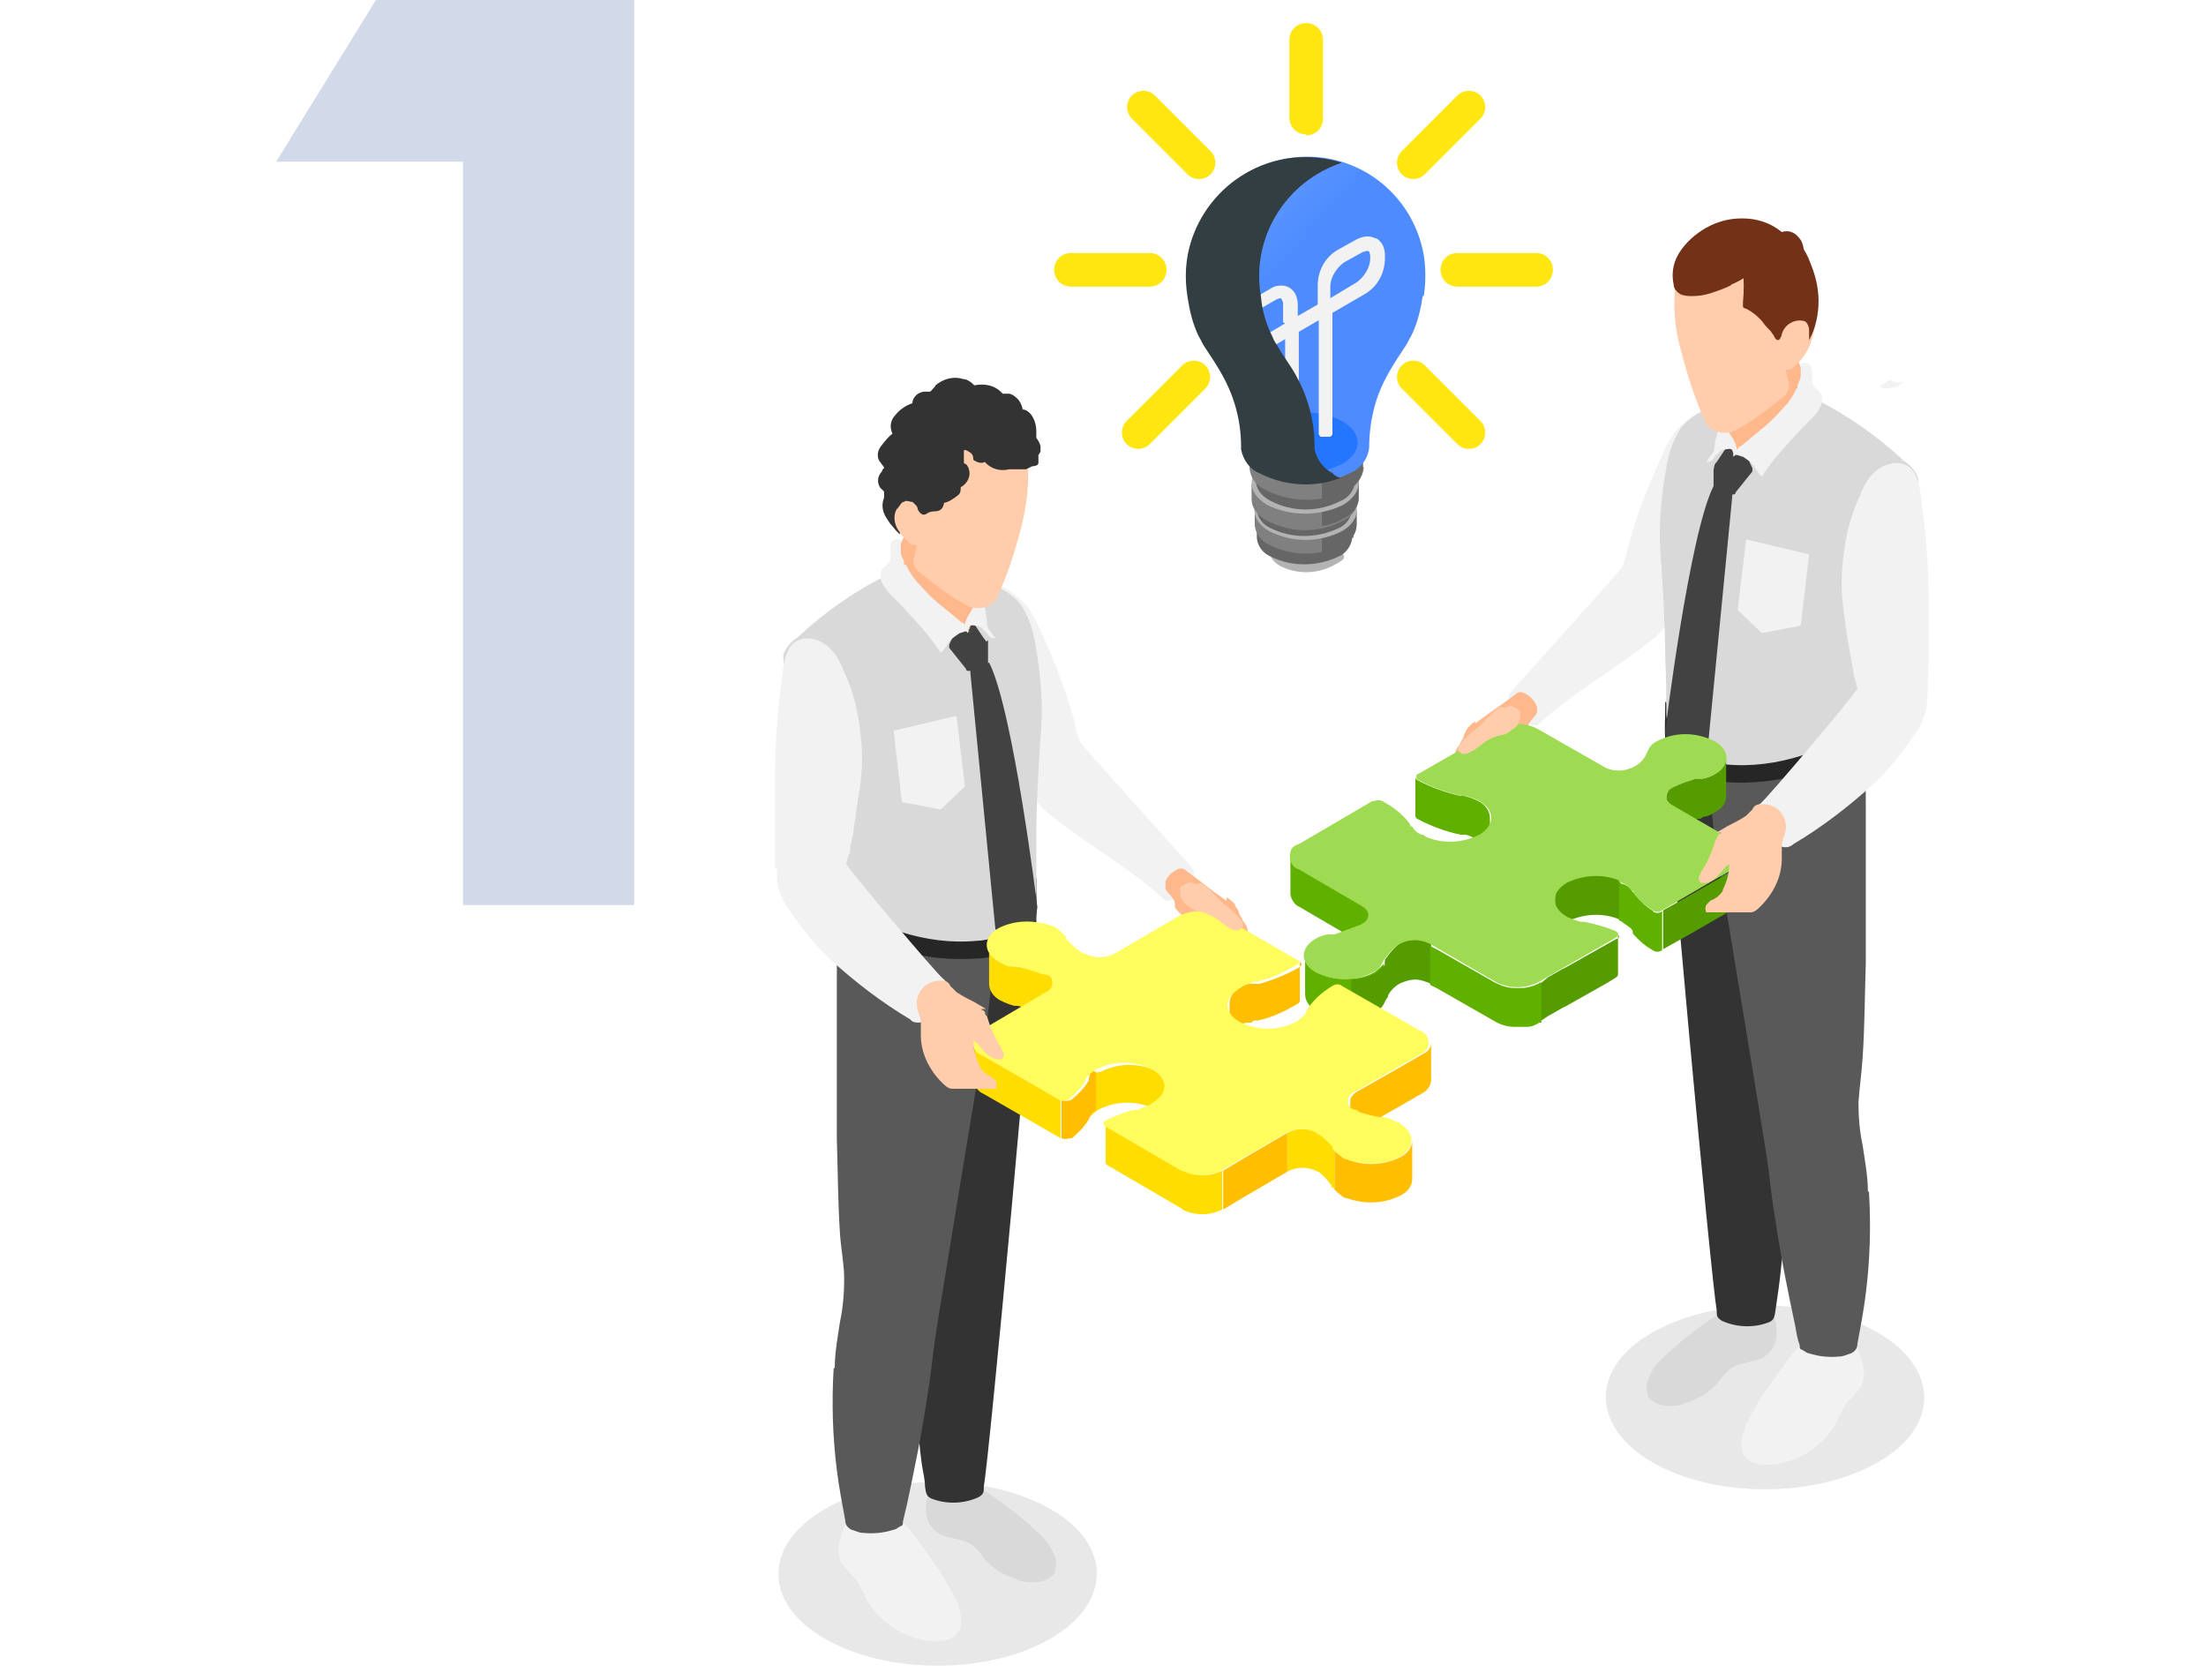 <?xml version="1.0" encoding="UTF-8"?>
<svg id="_レイヤー_1" data-name="レイヤー 1" xmlns="http://www.w3.org/2000/svg" xmlns:xlink="http://www.w3.org/1999/xlink" version="1.1" viewBox="0 0 210.1 160">
  <defs>
    <style>
      .cls-1 {
        fill: #333;
      }

      .cls-1, .cls-2, .cls-3, .cls-4, .cls-5, .cls-6, .cls-7, .cls-8, .cls-9, .cls-10, .cls-11, .cls-12, .cls-13, .cls-14, .cls-15, .cls-16, .cls-17, .cls-18, .cls-19, .cls-20, .cls-21, .cls-22, .cls-23, .cls-24, .cls-25, .cls-26 {
        stroke-width: 0px;
      }

      .cls-2 {
        fill: #fffc5e;
      }

      .cls-3 {
        fill: #9edb53;
      }

      .cls-4 {
        fill: #b3b3b3;
      }

      .cls-5 {
        fill: #595959;
      }

      .cls-6 {
        fill: #262626;
      }

      .cls-7 {
        fill: #333e42;
      }

      .cls-8 {
        fill: #666;
      }

      .cls-9 {
        fill: url(#_名称未設定グラデーション_246);
      }

      .cls-10 {
        fill: #60b000;
      }

      .cls-11 {
        fill: #d2d9e8;
      }

      .cls-12 {
        fill: #ffbf00;
      }

      .cls-13 {
        fill: #733118;
      }

      .cls-14 {
        fill: #ffcdab;
      }

      .cls-15 {
        fill: gray;
      }

      .cls-16 {
        fill: #2476ff;
      }

      .cls-17 {
        fill: #424242;
      }

      .cls-18 {
        fill: #e8e8e8;
      }

      .cls-19 {
        fill: #fd0;
      }

      .cls-20 {
        fill: #f2f2f2;
      }

      .cls-21 {
        fill: #d9d9d9;
      }

      .cls-22 {
        fill: #ffe610;
      }

      .cls-23 {
        fill: #ffb78c;
      }

      .cls-24 {
        fill: #8f8f8f;
      }

      .cls-25 {
        fill: #559c00;
      }

      .cls-26 {
        fill: #ad9960;
      }

      .cls-27 {
        isolation: isolate;
      }
    </style>
    <linearGradient id="_名称未設定グラデーション_246" data-name="名称未設定グラデーション 246" x1="-1019.4" y1="29" x2="-1018.8" y2="29.8" gradientTransform="translate(23249.4 -905.3) scale(22.7 31.2)" gradientUnits="userSpaceOnUse">
      <stop offset="0" stop-color="#95c9ff"/>
      <stop offset="1" stop-color="#4d8bff"/>
    </linearGradient>
  </defs>
  <g class="cls-27">
    <g id="_レイヤー_2" data-name=" レイヤー 2">
      <g id="_グループ_749" data-name=" グループ 749">
        <path id="_パス_1118" data-name=" パス 1118" class="cls-11" d="M35.8,0h24.6v86.2h-16.3V15.4h-17.8L35.8,0Z"/>
        <g id="Layer">
          <g id="_グループ_105" data-name=" グループ 105">
            <g id="_グループ_94" data-name=" グループ 94">
              <g id="_グループ_82" data-name=" グループ 82">
                <path id="_パス_154" data-name=" パス 154" class="cls-18" d="M178.8,139.3c-5.9,3.4-15.5,3.4-21.4,0s-6-9,0-12.4,15.5-3.4,21.4,0,6,9,0,12.4Z"/>
                <path id="_パス_155" data-name=" パス 155" class="cls-21" d="M168,124.2h-.4c-.3,0-.7-.2-1.1-.2-.7,0-1.5.3-2.1.7-2.1,1.3-4.1,2.8-5.9,4.5-.7.6-1.2,1.3-1.5,2.1-.3.6-.2,1.3,0,1.8.5.5,1.1.8,1.8.8s1.3,0,1.8-.3c1.2-.4,2.3-1,3.1-2,.3-.5.7-.9,1.2-1.3.9-.6,2.1-.5,3-1s1.4-1.5,1.3-2.5c0-1-.4-2-1.1-2.7,0,0-.1,0-.2.2h0Z"/>
                <path id="_パス_156" data-name=" パス 156" class="cls-1" d="M169,102c-.6.2-.6-.2-.9-.6,0,0,0,0-.1-.2.3,0,.6-.2.8-.3.2,0,.3-.2.3-.4h0c-.4-7.1-.9-14.1-1.4-21.2,0-2-.4-4-.9-5.9s-1.7-3.6-3.3-4.9c-.9-.7-2-1-3.1-.8-.7,0-1.8,0-1.7-1.1-.1,1.3-.2,2.6-.1,3.8,0,4.8,4.4,51.7,4.9,54.4,0,.5,0,.7.5,1,1.3.6,2.9.7,4.3.2.7-.2.7-.6.8-1.2.1-.7.2-1.4.3-2.1.2-1.4.3-2.9.5-4.3.5-5.5.6-11.1-.8-16.4h-.1Z"/>
                <path id="_パス_157" data-name=" パス 157" class="cls-20" d="M164.4,38.2c-1.7.4-3.3,1.3-4.5,2.5-.3.3-.5.6-.7.9-.4.7-.7,1.3-1,2-1.3,2.8-2.4,5.7-3.2,8.7-.1.6-.3,1.2-.5,1.7-.3.5-10,11.2-10.6,11.9,0,0-.1.2-.2.3v.4c.4,1.1,1.2,2,2.3,2.5h.4c3.3-3.1,7.4-5.3,11-8.2,3.2-2.6,3.5-7.1,4.7-10.8.5-1.5,1.2-3,1.7-4.6.5-1.5.7-3.2.4-4.8-.2-.4-.2-.9-.2-1.3s.2-1,.5-1.1h0Z"/>
                <path id="_パス_158" data-name=" パス 158" class="cls-20" d="M166.2,136c-.3.7-.4,1.4-.3,2.1.2.8.9,1.3,1.8,1.4,1.9.1,3.8-.5,5.2-1.7.8-.6,1.5-1.4,2-2.3.3-.7.6-1.3,1-1.9.5-.5,1-1,1.4-1.6.3-.8.3-1.6,0-2.4-.2-.9-.6-1.7-1.1-2.4,0,.8-.5.2-.9,0-.5-.2-1-.3-1.6-.3h-.4l-.3-.3c-.6.4-1.1.8-1.5,1.4-1.3,1.5-2.4,3.1-3.5,4.7-.7,1-1.2,2.1-1.8,3.1v.2Z"/>
                <path id="_パス_159" data-name=" パス 159" class="cls-5" d="M177.9,113.5c0-1.5-.3-3-.5-4.4-.3-1.4-.4-2.8-.4-4.1.1-1.4.3-2.8.4-4.3.2-3,.2-6,.3-9v-14.8c0-2.2,0-4.3-.3-6.5,0-1-.3-2-.7-3-.5.5-1,1.1-1.5,1.7-.2.6-.6,1-1.1,1.4-1.4.9-3,1.4-4.7,1.6-1.3,0-2.7,0-4,0-.7,0-1.3-.2-2-.2s-.5.3-.8,0c.2,2.8.4,5.7.8,8.5.5,3.3,4.9,29.7,5,30.7.2,1.7.4,3.4.7,5.2.5,3.4,1.2,6.8,1.9,10.1.1.6.2,1.2.4,1.7,0,.3,0,.4.3.5.2.1.4.3.6.3.9.3,1.9.4,2.9.3.4,0,.7-.2,1.1-.3.4-.2.6-.5.6-.9.3-1.6.6-3.2.8-4.8.4-3.2.5-6.4.3-9.7h-.1Z"/>
                <path id="_パス_160" data-name=" パス 160" class="cls-6" d="M160.5,67.4c-.2,0-.4,0-.7,0h-.6s-.1,0-.1,0c-.2-.2-.4-.4-.5-.6v4.9c0,.2.2.3.3.4.4.4.8.8,1.2,1.1,1.3.8,2.8,1.3,4.3,1.3,4.6.3,9.3-.9,13.1-3.6,0,0,.2,0,.2-.2v-.4c-.2-1.3-.5-2.5-.7-3.8,0,0,0-.3-.2-.3,0,0-.1,0-.2,0-.8.7-1.6,1.2-2.6,1.5-2,.9-4.2,1.4-6.3,1.6-2.2.2-4.4-.3-6.3-1.4-.3-.2-.7-.4-1-.6h.1Z"/>
                <path id="_パス_161" data-name=" パス 161" class="cls-21" d="M181.8,48c-1.5,3.2-2.4,6.6-2.5,10.2-.3,3.5-.3,7-.9,10.5-4.2,2.7-9.1,4.6-14.1,4.1-.6,0-1.2-.2-1.7-.3-.8-.2-1.5-.5-2.1-1h0c-1.1-.8-1.7-2-1.8-3.4,0-1.8,0-3.5-.1-5.3,0-3.1-.2-6.3-.4-9.4-.3-3.1,0-6.3.6-9.4.2-1.1.6-2.1,1.2-3.1,1-1.4,2.8-2.1,4.5-2.6,1.5-.5,3-.9,4.5-1.1.7-.2,1.4-.2,2.2,0,.7.2,1.3.5,1.9.9,2.9,1.5,5.5,3.3,7.9,5.5.2.2.3.3.5.4.5.4,1,.9,1.2,1.6,0,.9-.2,1.9-.7,2.6l-.2-.2Z"/>
                <path id="_パス_162" data-name=" パス 162" class="cls-20" d="M166.3,51.4l-.8,6.7,2.3,2.2,3.7-.7.8-6.8-5.9-1.4h-.1Z"/>
                <path id="_パス_163" data-name=" パス 163" class="cls-20" d="M165.8,42.9c-.4,3.2-1.3,6.4-1.9,9.5-1.1,5.5-1.6,11.2-1.5,16.8,0,1.1,0,2.1.1,3.2-.8-.2-1.5-.5-2.1-1v-.3c-.3-3.3-.3-6.6-.1-9.9.2-4.3,1-8.5,2.3-12.5.7-2.2,1.7-4.4,2.8-6.4.4-.8.5.3.5.7h-.1Z"/>
                <g id="_グループ_66" data-name=" グループ 66">
                  <g id="_グループ_65" data-name=" グループ 65">
                    <path id="_パス_164" data-name=" パス 164" class="cls-17" d="M163.3,44.2c0,.2-.1.4-.1.7v1.4c0,.2,0,.3.2.4.4.2.8.4,1.3.4h.4s.2,0,.2-.2l1.6-2h0v-.3c-.3-.6-.5-1.2-.7-1.8,0,.2-.9,0-1,0-.4,0-.5-.5-.9,0l-.8,1.2c0,0-.2.2-.2.3h0Z"/>
                  </g>
                  <path id="_パス_165" data-name=" パス 165" class="cls-17" d="M163.2,46.3c-2.3,4.5-4.6,23.3-4.6,23.3l.8,5.9,3.2-3.8,2.4-24.6-1.8-.8h0Z"/>
                </g>
                <path id="_パス_166" data-name=" パス 166" class="cls-23" d="M164.8,42.4h0c0,.2.2.4.2.5,0,0,0,.3.2.3h0c.3,0,.6,0,.8,0,0,0,.1.2.2.3.2.3.6,0,.8-.3.3-.2.6-.5.9-.7,1.1-.9,2.2-1.9,3.3-2.8.5-.4.9-.8,1.3-1.2.1,0,.2-.3.3-.5,0,0,0-.2-.1-.4-.8-1.8-1.6-3.5-2.4-5.3-.2.6-.5,1.1-1,1.4-1.1,1.2-2.5,2.1-4.1,2.7-.1,0-.2,0-.3,0h-.1c-.4.7-.6,1.4-.6,2.2s.4,1.3.4,1.9v1.4h0c0,0,.2.3.2.3Z"/>
                <path id="_パス_167" data-name=" パス 167" class="cls-20" d="M171.1,37c-.3.7-.8,1.4-1.3,1.9-.7.8-1.4,1.5-2.2,2.1l-1.8,1.5c-.2,0-.3.3-.5.4-.1.2-.2.4-.3.6.2-.4.8,0,1,0,.3.2.6.4.9.7.3.4.5.8.9,1.2.4-.6.8-1.2,1.3-1.8,1.1-1.3,2.3-2.6,3.5-3.8.3-.3.6-.7.8-1.1.2-.4.2-.9,0-1.3-.2-.2-.4-.3-.6-.6-.2-.2-.3-.5-.2-.8v-.4c0-.2,0-.4-.1-.6,0-.2-.2-.3-.4-.4-.2,0-.4,0-.6,0h0v1.2c0,.3-.2.6-.3.9v.3Z"/>
                <path id="_パス_168" data-name=" パス 168" class="cls-20" d="M163.5,41.6c0-.5.3-.9.7-1.3.2-.2.3-.4.5-.6,0,0-.1.3-.1.5v.6c0,.3.2.6.4.9.2.3.3.6.4.9,0,.3,0,.7-.3.9,0-.2,0-.6-.2-.7s-.4,0-.6,0c-.3,0-.6.3-.8.5s-.3.3-.4.5c-.2.2-.4.2-.6.2.2-.2.3-.5.5-.7s.3-.5.3-.8.1-.7.2-1h0Z"/>
                <path id="_パス_169" data-name=" パス 169" class="cls-14" d="M160.4,25c-.4.6-.7,1.3-.8,2-.3,2.1-.1,4.3.5,6.4.6,2.3,1.3,4.6,2.3,6.7,0,.2.2.4.3.5.5.5,1.2.7,1.9.6.4,0,.8-.3,1.2-.5,1.4-.8,2.7-1.8,3.9-2.8.3-.2.5-.4.6-.7.3-.6-.2-1.3-.2-2,.3,0,.6,0,.8-.3.8-.7,1.4-1.6,1.7-2.7.3-1,.4-2.1.3-3.2-.1-2.1-.7-4.4-2.4-5.6-1.1-.8-2.5-1.1-3.9-1.1-2.3,0-4.9.8-6.3,2.6h0Z"/>
                <path id="_パス_170" data-name=" パス 170" class="cls-13" d="M171.6,23.6c-.2-.2-.3-.4-.5-.6-.1-.2-.3-.3-.5-.4,0,.2-.1.4-.2.5,0,0-.2.2-.2.3-.2.2-.4.3-.7.4-.3.2-.7.2-1,.1s-.6-.2-.9-.2c-1,.1-1.7,1-1.6,2,.1,1,.1,2.1,0,3.1v.4c0,.1.2.2.3.2.6.3,1.2.8,1.6,1.3.2.3.5.6.7.8.1.1.2.3.3.4.1.2.3.7.6.4.1-.2.2-.3.2-.5.2-.6.6-1,1.2-1.2.3-.1.7-.1,1,0,.3.2.4.6.4.9v.9c.6-1.1.9-2.4.9-3.7s-.3-2.5-.8-3.7c-.2-.6-.5-1.1-.9-1.7v.3Z"/>
                <path id="_パス_171" data-name=" パス 171" class="cls-13" d="M164.9,27.1c.5-.2,1-.5,1.5-.8s1-.7,1.3-1.2c.2-.2.2-.4.5-.4s.7-.2,1-.3c.9-.4,1.7-1,2.6-.3,0-.5-.1-1.1-.5-1.5-.4-.5-1-.7-1.6-.5-1.1-.9-2.4-1.3-3.8-1.3s-2.7.4-3.9,1.2c-.9.6-1.7,1.4-2.2,2.3s-.6,1.9-.4,2.8c0,.4.3.7.6.9.4.2.8.2,1.2.2.6,0,1.2-.1,1.8-.3.6-.2,1.2-.4,1.8-.7h0Z"/>
                <path id="_パス_172" data-name=" パス 172" class="cls-23" d="M140.5,68.7c-.3.2-.5.4-.7.6-.1.2-.3.5-.4.8,0,.2-.2.4-.3.6,0,.2-.2.3-.3.5-.2.3-.3.7-.2,1.1,0,0,.2.3.2.4.1.2.2.5.4.7s.5.4.8.5c.2,0,.4,0,.6,0h.2c.2,0,.3,0,.5,0,.3,0,.7.2,1,.2s.3,0,.5,0c.1,0,.2-.2.2-.4.3,0,.5,0,.8,0,.3,0,.4-.3.5-.6h.4c.1,0,.2,0,.3-.2,0-.2,0-.4-.2-.5-.1,0-.3-.2-.5-.3-.3-.2-.5-.4-.6-.7-.1-.2,0-.3.2-.4s.5-.3.7-.4c.2-.2.4-.4.6-.6s.2-.3.3-.4c.1-.3,0-.6.2-.8.2-.4.6-.6.7-1,0-.3,0-.5-.1-.7-.2-.4-.5-.7-.8-.9-.3-.2-.7-.4-1-.2-.4.3-.8.6-1.2.9l-1.3.9-1.5,1.1v-.2Z"/>
                <g id="_グループ_81" data-name=" グループ 81">
                  <g id="_グループ_77" data-name=" グループ 77">
                    <g id="_グループ_76" data-name=" グループ 76">
                      <g id="_グループ_74" data-name=" グループ 74">
                        <g id="_グループ_73" data-name=" グループ 73">
                          <path id="_パス_173" data-name=" パス 173" class="cls-25" d="M163.6,73.6c-.4.3-.9.5-1.4.6h-.7c-.6.2-1.3.4-1.9.7-.6.2-.9.6-.9,1v3.7c0-.4.3-.8.9-1,.6-.2,1.3-.4,1.9-.6h.3c.1,0,.2,0,.4-.2.5,0,.9-.3,1.4-.6.5-.3.8-.8.8-1.4v-3.7c0,.6-.3,1.1-.8,1.4h0Z"/>
                          <path id="_パス_174" data-name=" パス 174" class="cls-10" d="M140.8,76.3c-.4-.2-.9-.4-1.4-.5h-.3c-1.4-.3-2.8-.8-4.1-1.5-.1,0-.2-.2-.2-.3v3.7c0,0,0,.2.2.3,1.3.7,2.7,1.2,4.1,1.5h.3c.5,0,.9.3,1.4.5.6.3,1.1.9,1.1,1.6v-3.7c0-.7-.5-1.3-1.1-1.6Z"/>
                          <g id="_グループ_70" data-name=" グループ 70">
                            <path id="_パス_175" data-name=" パス 175" class="cls-25" d="M154.3,83.9v3.7c-1.6-.7-3.5-.6-5.1.2-.4.2-.8.6-1,1h0c0,.2-.1.4-.1.5v-3.7c0-.2,0-.4.1-.6.2-.4.6-.8,1-1,1.6-.8,3.4-.8,5.1-.2h0Z"/>
                          </g>
                          <path id="_パス_176" data-name=" パス 176" class="cls-25" d="M166.3,81.5v3.7c0,.5-.4.9-.8,1.1l-1.3.8-3.3,1.9-1.6.9-.9.5v-3.7l.9-.5,1.6-.9,3.3-1.9,1.3-.8c.4-.2.7-.6.8-1.1Z"/>
                          <path id="_パス_177" data-name=" パス 177" class="cls-10" d="M157.5,86.8c-.7-.4-1.3-1-1.8-1.6v-.2c-.2,0-.2,0-.3-.2-.2-.3-.5-.5-.8-.6-.1,0-.2,0-.4-.2v3.7c.1,0,.2,0,.4.2.3.2.6.4.8.6,0,0,0,0,.1.2v.2c.6.7,1.2,1.2,1.9,1.6h0c.3.2.6.2.9,0v-3.7c-.3.2-.6.2-.9,0h.1Z"/>
                          <path id="_パス_178" data-name=" パス 178" class="cls-10" d="M130.4,87.1v3.7c0-.4-.3-.7-.6-.9l-.7-.4-5.3-3.1c-.5-.2-.8-.7-.9-1.2v-3.7c0,.5.4,1,.9,1.2l5.3,3.1.8.4c.3,0,.6.5.6.9h-.1Z"/>
                          <path id="_パス_179" data-name=" パス 179" class="cls-25" d="M136.3,90v3.7c-.5-.2-1-.4-1.5-.4s-1.2.2-1.7.5c-.4.3-.7.6-.9,1-.1.2-.2.3-.3.5h0c0,0,0-3.6,0-3.6h0v-.2c0-.2.2-.3.3-.5.3-.4.6-.7.9-1,.5-.4,1.1-.5,1.7-.5s1,0,1.5.4h0Z"/>
                          <g id="_グループ_71" data-name=" グループ 71">
                            <path id="_パス_180" data-name=" パス 180" class="cls-10" d="M131.8,91.8v3.7c-.2.3-.5.6-.9.8-.7.4-1.5.6-2.3.6s-2.2,0-3.2-.6c-.6-.3-1.1-.9-1.1-1.6v-3.7c0,.7.5,1.3,1.1,1.6,1,.5,2.1.7,3.2.6.8,0,1.6-.2,2.3-.6.3-.2.6-.5.9-.8Z"/>
                          </g>
                          <path id="_パス_181" data-name=" パス 181" class="cls-25" d="M132.2,91.2v3.7c-.1.2-.2.3-.3.5h0c-.2.5-.5.8-.9,1-.7.4-1.5.6-2.3.6v-3.7c.8,0,1.6-.2,2.3-.6.3-.2.6-.5.9-.8h0v-.2c0-.2.2-.3.3-.5Z"/>
                          <path id="_パス_182" data-name=" パス 182" class="cls-25" d="M154.1,89.1v3.7c0,0,0,.2-.2.3l-.8.5-3.9,2.2-.4.2-1.4.8-.6.4h-.2c0,0,0-3.6,0-3.6h.2c0,0,.6-.5.6-.5l1.4-.8.4-.2,3.9-2.2.9-.5c.1,0,.2,0,.2-.3h0Z"/>
                          <g id="_グループ_72" data-name=" グループ 72">
                            <path id="_パス_183" data-name=" パス 183" class="cls-3" d="M154.3,83.9c-1.6-.7-3.5-.6-5.1.2-1.5.9-1.5,2.3,0,3.2.4.2.9.4,1.4.5h.3c1,.2,2.1.5,3,.9.3.2.3.4,0,.6l-7.3,4.2c-1.3.7-2.9.7-4.2,0l-6.2-3.6c-1-.5-2.2-.5-3.2.2-.5.4-.9.9-1.3,1.5h0c-.2.5-.5.8-.9,1-1.7.9-3.7.9-5.5,0-1.4-.8-1.5-2.1-.3-3,.4-.3.9-.5,1.4-.6h.7c.8-.3,1.6-.6,2.4-.9,1-.4,1.1-1.3.2-1.8l-6-3.5c-.7-.2-1-1-.8-1.6,0-.4.4-.7.8-.8l7-4.1c.3,0,.6-.2.9,0,.2,0,.3.2.4.2.9.5,1.7,1.2,2.3,2v.2c.2,0,.2,0,.3.2.2.3.5.5.8.6.1,0,.2,0,.4.2,1.6.7,3.5.6,5.1-.2,1.5-.9,1.5-2.3,0-3.2-.4-.2-.9-.4-1.4-.5h-.3c-1.4-.3-2.8-.8-4.1-1.5-.2,0-.2-.2-.2-.4,0,0,0-.2.2-.2l7.5-4.3c1.2-.6,2.6-.6,3.8,0l6.3,3.6c1,.6,2.3.5,3.3-.2.4-.3.7-.7.9-1.2h0c.2-.5.5-.8.9-1,1.7-.9,3.7-.9,5.5,0,1.4.8,1.5,2.1.3,3-.4.3-.9.5-1.4.6h-.7c-.6.2-1.3.4-1.9.7-1.1.4-1.2,1.3-.3,1.8l6.2,3.6c.6.2.9.9.7,1.5-.1.3-.4.6-.7.7l-7.2,4.2c-.3.2-.6.2-.9,0-.7-.4-1.3-1-1.8-1.6v-.2c-.2,0-.2,0-.3-.2-.2-.3-.5-.5-.8-.6-.1,0-.2,0-.4-.2h.2Z"/>
                          </g>
                          <path id="_パス_184" data-name=" パス 184" class="cls-10" d="M146.7,93.6c-.6.3-1.2.5-1.8.5h-.7c-.6,0-1.2-.2-1.8-.5h0l-5.6-3.2-.6-.3v3.7l.6.3,5.6,3.2c.5.3,1.2.5,1.8.5h1.3c.4,0,.8-.2,1.1-.4h.2v-3.8h-.2,0Z"/>
                        </g>
                      </g>
                    </g>
                  </g>
                </g>
                <path id="_パス_185" data-name=" パス 185" class="cls-14" d="M143.1,67.3h-.1c-.2,0-.3.2-.5.3-.7.5-1.2,1.3-1.9,1.8-.6.5-1.2,1-1.6,1.6-.1,0-.2.3-.1.5,0,0,.2.2.3.3h.4c.8-.2,1.4-.9,2.1-1.3.4-.2.8-.4,1.3-.5.4,0,.8-.3,1.1-.6.2,0,.4-.3.5-.5s.2-.4.2-.7v-.4c-.1-.2-.3-.3-.5-.4-.3-.2-.6-.2-.9,0h-.3Z"/>
                <path id="_パス_186" data-name=" パス 186" class="cls-20" d="M183.6,66c0-1.1,0-2.1.1-3.2v-5.2c0-3.6-.3-7.2-.8-10.7-.2-1.3-.6-2.7-2.2-2.8-.9,0-1.7.4-2.3,1s-1,1.4-1.3,2.2c-.7,1.5-1.2,3.2-1.4,4.8-.4,2.3-.4,4.6,0,6.8.1,1.1.3,2.2.5,3.3.1.6.2,1.1.3,1.7,0,.3.1.6.2.9,0,0,.2.7.2.8-.7,1.1-8.4,10.2-9.2,10.9-.4.3-.6.8-.6,1.3s.3.9.6,1.3c.5.5,1,1,1.6,1.3.4.4,1.1.4,1.5,0,2.7-1.6,5.3-3.6,7.6-5.7,1.4-1.3,2.6-2.8,3.7-4.4.7-.9,1.2-1.9,1.4-3,0-.4.1-.9.1-1.3h0Z"/>
                <path id="_パス_187" data-name=" パス 187" class="cls-14" d="M163.9,79.4s-.2,0-.3.2c0,0-.1.3-.2.4-.3,1-.7,2-1.3,2.9-.1.2-.2.4-.3.6,0,.2,0,.4.2.6.2,0,.3,0,.5,0,.8-.2,1.3-.9,1.8-1.5,0,0,.3-.2.4-.3,0,.8-.2,1.6-.6,2.4,0,.2-.2.4-.4.6s-.4.3-.6.4c-.2,0-.4.3-.6.5-.1.2-.1.5,0,.7.1,0,.3,0,.5,0h1.2c.3,0,.7,0,1,0,.2,0,.4,0,.5,0h1c.4,0,.7-.3,1-.6,1.2-1.2,2-2.8,2-4.5v-1.2c0-.6.4-1.2.4-1.8,0-1.2-.9-2.2-2.1-2.2h-.4c-.3,0-.6.2-.7.5-.2.2-.4.4-.6.6-.6.4-1.2.7-1.8,1-.3.2-.7.4-1,.6h.4Z"/>
              </g>
            </g>
            <g id="_グループ_104" data-name=" グループ 104">
              <g id="_グループ_103" data-name=" グループ 103">
                <path id="_パス_188" data-name=" パス 188" class="cls-18" d="M78.6,156.1c5.9,3.4,15.5,3.4,21.4,0s6-9,0-12.4-15.5-3.4-21.4,0-6,9,0,12.4Z"/>
                <path id="_パス_189" data-name=" パス 189" class="cls-21" d="M89.4,141h.4c.3-.1.7-.2,1.1-.2.7,0,1.5.3,2.1.7,2.1,1.3,4.1,2.8,5.9,4.5.7.6,1.2,1.3,1.5,2.1.3.6.2,1.3,0,1.8-.5.5-1.1.8-1.8.8s-1.3,0-1.8-.3c-1.2-.4-2.3-1-3.1-2-.3-.5-.7-.9-1.2-1.3-.9-.6-2.1-.5-3-1s-1.4-1.5-1.3-2.5c0-1,.4-2,1.1-2.7,0,0,0,.1.2.2h0Z"/>
                <path id="_パス_190" data-name=" パス 190" class="cls-1" d="M88.4,118.7c.6.2.6-.2.9-.6,0,0,0,0,0-.2-.3,0-.6-.2-.8-.3-.2,0-.3-.2-.3-.4h0c.4-7.1.9-14.1,1.4-21.2,0-2,.4-4,.9-5.9s1.7-3.6,3.3-4.8c.9-.7,2-1,3.1-.8.7,0,1.8,0,1.7-1.1,0,1.3.2,2.6,0,3.8,0,4.8-4.4,51.7-4.9,54.4,0,.5,0,.7-.5,1-1.3.6-2.9.7-4.3.2-.7-.2-.7-.6-.8-1.2,0-.7-.2-1.4-.3-2.1-.2-1.4-.3-2.9-.5-4.4-.4-5.5-.6-11.1.8-16.4h.1Z"/>
                <path id="_パス_191" data-name=" パス 191" class="cls-20" d="M93,54.9c1.7.4,3.3,1.3,4.5,2.5.3.3.5.6.7.9.4.7.7,1.3,1,2,1.3,2.8,2.4,5.7,3.2,8.7,0,.6.3,1.2.5,1.7.3.5,10,11.2,10.6,11.9,0,0,0,.2.2.3v.4c-.4,1.1-1.2,2-2.3,2.5h-.4c-3.3-3.1-7.4-5.3-11-8.2-3.2-2.6-3.5-7.1-4.7-10.8-.5-1.5-1.2-3-1.7-4.6-.5-1.5-.7-3.2-.4-4.8.2-.4.2-.9.2-1.3s-.2-1-.5-1.1h.1Z"/>
                <path id="_パス_192" data-name=" パス 192" class="cls-20" d="M91.2,152.8c.3.7.4,1.4.3,2.1-.2.8-.9,1.3-1.8,1.4-1.9.1-3.8-.5-5.2-1.7-.8-.6-1.5-1.4-2-2.3-.3-.7-.6-1.3-1-1.9-.5-.5-1-1-1.4-1.6-.3-.8-.3-1.6,0-2.4.2-.9.6-1.7,1.1-2.4,0,.8.5.2.9,0,.5-.2,1-.3,1.6-.3h.4l.3-.3c.6.4,1.1.8,1.5,1.4,1.3,1.5,2.4,3.1,3.5,4.7.7,1,1.2,2.1,1.8,3.1v.2Z"/>
                <path id="_パス_193" data-name=" パス 193" class="cls-5" d="M79.5,130.3c0-1.5.3-3,.5-4.4.3-1.4.4-2.8.4-4.1,0-1.4-.3-2.8-.4-4.3-.2-3-.2-6-.3-9v-14.8c0-2.2,0-4.3.3-6.5,0-1,.3-2,.7-3,.5.5,1,1.1,1.5,1.7.2.6.6,1,1.1,1.4,1.4.9,3,1.4,4.7,1.6,1.3,0,2.7,0,4,0,.7,0,1.3-.2,2-.2s.5.3.8,0c-.2,2.8-.4,5.7-.8,8.5-.5,3.3-4.9,29.7-5,30.7-.2,1.7-.4,3.4-.7,5.2-.5,3.4-1.2,6.8-1.9,10.1l-.4,1.7c0,.3,0,.4-.3.5-.2.1-.4.3-.6.3-.9.3-1.9.4-2.9.3-.4,0-.7-.2-1.1-.3-.4-.2-.6-.5-.6-.9-.3-1.6-.6-3.2-.8-4.8-.4-3.2-.5-6.4-.3-9.7h.1Z"/>
                <path id="_パス_194" data-name=" パス 194" class="cls-6" d="M96.9,84.2c.2,0,.4,0,.7,0h.6s0,0,0,0c.2-.2.4-.4.5-.6v4.9c0,.2-.2.3-.3.4-.4.4-.8.8-1.2,1.1-1.3.8-2.8,1.3-4.3,1.3-4.6.3-9.3-.9-13.1-3.6,0,0-.2,0-.2-.2v-.4l.7-3.8c0,0,0-.3.2-.3,0,0,0,0,.2,0,.8.7,1.6,1.2,2.6,1.5,2,.9,4.2,1.4,6.3,1.6,2.2.2,4.4-.3,6.3-1.4.3-.2.7-.4,1-.6h0Z"/>
                <path id="_パス_195" data-name=" パス 195" class="cls-21" d="M75.6,64.8c1.5,3.2,2.4,6.6,2.5,10.2.3,3.5.3,7,.9,10.5,4.2,2.7,9.1,4.6,14.1,4.1.6,0,1.2-.2,1.7-.3.8-.2,1.5-.5,2.1-1h0c1.1-.8,1.7-2,1.8-3.4,0-1.8,0-3.5,0-5.3,0-3.1.2-6.3.4-9.4.3-3.1,0-6.3-.6-9.4-.2-1.1-.6-2.1-1.2-3.1-1-1.4-2.8-2.1-4.5-2.6-1.5-.5-3-.9-4.5-1.1-.7-.2-1.4-.2-2.2,0-.7.2-1.3.5-1.9.9-2.9,1.5-5.5,3.3-7.9,5.5-.2.2-.3.3-.5.4-.5.4-1,.9-1.2,1.6,0,.9.2,1.9.7,2.6l.2-.2Z"/>
                <path id="_パス_196" data-name=" パス 196" class="cls-20" d="M91.1,68.2l.8,6.7-2.3,2.2-3.7-.7-.8-6.8,5.9-1.4h0Z"/>
                <path id="_パス_197" data-name=" パス 197" class="cls-20" d="M91.6,59.7c.4,3.2,1.3,6.4,1.9,9.5,1.1,5.5,1.6,11.2,1.5,16.8,0,1.1,0,2.1-.2,3.2.8-.2,1.5-.5,2.1-1v-.3c.3-3.3.3-6.6,0-9.9-.2-4.3-1-8.5-2.3-12.5-.7-2.2-1.7-4.4-2.8-6.4-.4-.8-.5.3-.5.7h.2Z"/>
                <g id="_グループ_96" data-name=" グループ 96">
                  <g id="_グループ_95" data-name=" グループ 95">
                    <path id="_パス_198" data-name=" パス 198" class="cls-17" d="M94.1,61c0,.2,0,.4,0,.7v1.4c0,.2,0,.3-.2.4-.4.2-.8.4-1.3.4h-.4s-.2,0-.2-.2l-1.6-2s0-.2,0-.3c.3-.6.5-1.2.7-1.8,0,.2.9,0,1,0,.4,0,.5-.5.8,0l.8,1.2c0,0,.2.2.2.3h0Z"/>
                  </g>
                  <path id="_パス_199" data-name=" パス 199" class="cls-17" d="M94.2,63.1c2.3,4.5,4.6,23.3,4.6,23.3l-.8,5.9-3.2-3.8-2.4-24.6s1.8-.8,1.8-.8Z"/>
                </g>
                <path id="_パス_200" data-name=" パス 200" class="cls-23" d="M92.6,59.2h0c0,.2-.2.4-.2.5,0,0,0,.3-.2.3h0c-.3,0-.6,0-.8,0,0,0,0,.2-.2.3-.2.3-.6,0-.8-.3-.3-.2-.6-.5-.9-.7-1.1-.9-2.2-1.9-3.3-2.8-.5-.4-.9-.8-1.3-1.2s-.2-.3-.3-.5c0,0,0-.3,0-.4.8-1.8,1.6-3.5,2.4-5.3.2.6.5,1.1,1,1.4,1.1,1.2,2.5,2.1,4.1,2.7,0,0,.2,0,.3,0h0c.4.7.6,1.4.6,2.2s-.4,1.3-.4,1.9v1.4h0c0,0-.2.3-.2.3Z"/>
                <path id="_パス_201" data-name=" パス 201" class="cls-20" d="M86.3,53.8c.3.7.8,1.4,1.3,1.9.7.8,1.4,1.5,2.2,2.1l1.8,1.5c.2,0,.3.3.5.4,0,.2.2.4.3.6-.2-.4-.8,0-1,0-.3.2-.6.4-.9.7-.3.4-.5.8-.9,1.2-.4-.6-.8-1.2-1.3-1.8-1.1-1.3-2.3-2.6-3.5-3.8-.3-.3-.6-.7-.8-1.1-.2-.4-.2-.9,0-1.3.2-.2.4-.3.6-.6.2-.2.3-.5.2-.8v-.4c0-.2,0-.4,0-.6,0-.2.2-.3.4-.4s.4,0,.6,0h0v1.2c0,.3.2.6.3.9v.3Z"/>
                <path id="_パス_202" data-name=" パス 202" class="cls-20" d="M93.9,58.4c0-.5-.3-.9-.7-1.3-.2-.2-.3-.4-.5-.6,0,0,0,.3,0,.5v.6c0,.3-.2.6-.4.9-.2.3-.3.6-.4.9,0,.3,0,.7.3.9,0-.2,0-.6.2-.7s.4,0,.6,0c.3,0,.6.3.8.5.2.2.3.3.4.5.2.2.4.2.6.2-.2-.2-.3-.5-.5-.7s-.3-.5-.3-.8,0-.6-.2-1h0Z"/>
                <path id="_パス_203" data-name=" パス 203" class="cls-14" d="M97,41.7c.4.6.7,1.3.8,2,.3,2.1,0,4.3-.5,6.4-.6,2.3-1.3,4.6-2.3,6.7,0,.2-.2.4-.3.5-.5.5-1.2.7-1.9.6-.4,0-.8-.3-1.2-.5-1.4-.8-2.7-1.8-3.9-2.8-.3-.2-.5-.4-.6-.7-.3-.6.2-1.3.2-2-.3,0-.6,0-.8-.3-.8-.7-1.4-1.6-1.7-2.7-.3-1-.4-2.1-.3-3.2,0-2.1.7-4.4,2.4-5.6,1.1-.8,2.5-1.1,3.9-1.1,2.3,0,4.9.8,6.3,2.6h0Z"/>
                <path id="_パス_204" data-name=" パス 204" class="cls-1" d="M85.4,48.5c-.4.7-.2,1.6.3,2.2h0v.2h0c0,0-.2-.2-.3-.3-.2-.2-.4-.5-.6-.7-.2-.3-.5-.7-.6-1-.2-.5-.2-1,0-1.5v-.5c0-.2-.3-.3-.4-.5-.3-.5-.2-1.1.2-1.5,0,0,0-.2.2-.3,0-.2-.2-.3-.3-.5-.4-.4-.4-1.1,0-1.6s.7-.9,1.1-1.2c-.3-.6-.2-1.3.3-1.8.4-.5,1-.9,1.6-1.1,0-.6.6-1.1,1.2-1.1s.3,0,.5,0c0,0,.5-.5.5-.6.7-.6,1.7-.9,2.6-.6.4,0,.8.3,1.1.6h0c1-.2,2,0,2.7.8h.6c.2,0,.5.2.6.3.4.3.6.7.7,1.2.4,0,.8.4,1,.8.2.4.3.8.3,1.3v.6c.2.3.3.4.4.8v.5s-.2.4-.2.3c0,0,0,.2,0,.3v.5c0,.2-.3.3-.5.3-.2,0-.4.2-.7.3h-1.6c-.8.2-1.7,0-2.3-.7-.4.2-.8,0-1.1-.2,0-.2,0-.5-.3-.7s-.5-.3-.6-.2v1.1s0,.2.2.2c.3.3.4.8.3,1.2s-.4.8-.8,1c0,.3,0,.6-.3.8-.4.3-.8.6-1.3.7,0,.3-.2.6-.4.7-.4.2-.8,0-1.2.3-.4.3-.7,0-.9-.4,0-.3-.3-.5-.5-.7-.3,0-.6-.2-.8,0,0,0-.2,0-.3.2l-.3.4Z"/>
                <path id="_パス_205" data-name=" パス 205" class="cls-23" d="M116.9,85.5c.3.2.5.4.7.6,0,.2.3.5.4.8,0,.2.2.4.3.6,0,.2.2.3.3.5.2.3.3.7.2,1.1,0,0-.2.3-.2.4,0,.2-.2.5-.4.7-.2.2-.5.4-.8.5-.2,0-.4,0-.6,0h-.2c-.2,0-.3,0-.5,0-.3,0-.7.2-1,.2s-.3,0-.5,0c0,0-.2-.2-.2-.4-.3,0-.5,0-.8,0-.3,0-.4-.3-.5-.6h-.4c0,0-.2,0-.3-.2,0-.2,0-.4.2-.5,0,0,.3-.2.5-.3.3-.2.5-.4.6-.7,0-.2,0-.3-.2-.4s-.5-.3-.7-.4l-.6-.6c0,0-.2-.2-.3-.4,0-.3,0-.6-.2-.8-.2-.4-.6-.6-.7-1,0-.3,0-.5,0-.7.2-.4.5-.7.8-.9.3-.2.7-.4,1-.2.4.3.8.6,1.2.9l1.3,1,1.5,1.1v-.3Z"/>
                <g id="_グループ_102" data-name=" グループ 102">
                  <g id="_グループ_101" data-name=" グループ 101">
                    <path id="_パス_206" data-name=" パス 206" class="cls-19" d="M99.8,92.8s-.2,0-.3,0c-.8-.3-1.7-.6-2.6-.7h-.3c-.5,0-.9-.3-1.3-.5-.6-.3-1.1-.9-1.1-1.6v3.7c0,.7.5,1.3,1.1,1.6.4.2.9.4,1.3.5h.3c.9.2,1.7.4,2.6.7,0,0,.2,0,.3,0,.3.2.6.5.6.9v-3.7c0-.4-.3-.7-.6-.9Z"/>
                    <path id="_パス_207" data-name=" パス 207" class="cls-12" d="M123.8,91.6v3.7c0,0,0,.2-.2.3-1.2.7-2.4,1.3-3.8,1.6h-.3c0,0-.2,0-.3.2-.2,0-.3,0-.4,0-.4,0-.7.3-1,.5s-.5.5-.7.9c0,.2,0,.3,0,.5v-3.7c0-.6.3-1.1.8-1.4.3-.2.6-.4,1-.5,0,0,.3,0,.5,0h.6c1.3-.4,2.6-.9,3.8-1.6,0,0,.2-.2.2-.3l-.2-.2Z"/>
                    <g id="_グループ_97" data-name=" グループ 97">
                      <path id="_パス_208" data-name=" パス 208" class="cls-19" d="M111.2,103.6v3.7c0-.7-.5-1.3-1.1-1.6-1.7-.9-3.8-.9-5.5,0h0c-.3.2-.6.4-.7.7v-3.7c.2-.3.4-.5.7-.6,0,0,0,0,.2,0,1.7-.9,3.8-.9,5.5,0,.6.3,1,.9,1.1,1.6h0Z"/>
                    </g>
                    <path id="_パス_209" data-name=" パス 209" class="cls-19" d="M93.7,100.5c-.5-.2-.8-.7-.9-1.2v3.7c0,.5.4,1,.9,1.2l7.3,4.2v-3.7l-7.3-4.2Z"/>
                    <path id="_パス_210" data-name=" パス 210" class="cls-12" d="M135.5,100.4l-2.6,1.5-3.7,2.1c-.3.2-.6.5-.6.8v3.7c0-.4.3-.7.6-.8l3.7-2.1,2.6-1.5c.4-.2.7-.6.8-1.1v-3.7c0,.5-.3.9-.8,1.1Z"/>
                    <path id="_パス_211" data-name=" パス 211" class="cls-12" d="M104.3,102.1l-.4-.2-.2.8h0v.2c-.4.7-1,1.3-1.6,1.8-.3.2-.7.2-1,0v3.7c.3.2.7,0,1,0,.6-.5,1.2-1.1,1.6-1.8h0c.2-.5.4-.7.7-.9v-3.7h0Z"/>
                    <path id="_パス_212" data-name=" パス 212" class="cls-19" d="M127,109.4v-.2c-.4-.4-.8-.8-1.2-1.1,0,0-.2,0-.3-.2-.9-.5-2-.5-2.9,0v3.7c.9-.5,2-.5,2.9,0,0,0,.2,0,.3.2.4.3.7.7,1,1.1v.2c.2,0,.2,0,.3.2v-3.7s0,0-.1-.2Z"/>
                    <g id="_グループ_98" data-name=" グループ 98">
                      <path id="_パス_213" data-name=" パス 213" class="cls-12" d="M134.5,108.6v3.7c0,.7-.5,1.3-1.2,1.6-1.6.8-3.4.8-5.1.2-.1,0-.2,0-.4-.2-.3-.2-.5-.4-.7-.6v-3.7c.2.2.5.4.8.6,0,0,.2,0,.4.2,1.6.7,3.5.6,5.1-.2.6-.3,1.1-.9,1.1-1.6h0Z"/>
                    </g>
                    <path id="_パス_214" data-name=" パス 214" class="cls-12" d="M118.5,110.3l-2,1.2v3.7l2-1.2,4.1-2.4v-3.7l-4.1,2.4Z"/>
                    <path id="_パス_215" data-name=" パス 215" class="cls-19" d="M105.5,107.3c0,0-.2-.2-.2-.3v3.7c0,0,0,.2.2.3l7.2,4.2v-3.7l-7.2-4.2Z"/>
                    <g id="_グループ_99" data-name=" グループ 99">
                      <path id="_パス_216" data-name=" パス 216" class="cls-2" d="M133.3,107c1.5.9,1.5,2.3,0,3.2-1.6.8-3.4.8-5.1.2-.1,0-.2,0-.4-.2-.3-.2-.5-.4-.7-.6l-.2-.2v-.2c-.4-.4-.8-.8-1.2-1.1,0,0-.2,0-.3-.2-.9-.5-2-.5-2.9,0l-6.2,3.6c-1.2.6-2.6.6-3.8,0l-7.2-4.2c-.3-.2-.3-.4,0-.6.9-.4,1.8-.8,2.8-1h.3c0,0,.2,0,.3-.2.5,0,1-.4,1.4-.7,1.2-.9,1-2.1-.3-2.9-1.7-.9-3.8-.9-5.5,0-.3.2-.6.5-.9.8h0v.2c-.4.7-1,1.3-1.6,1.8-.3.2-.7.2-1,0l-7.3-4.2c-.7-.2-1-1-.8-1.6,0-.4.4-.7.8-.8l6.1-3.6c.5-.2.7-.7.6-1.1,0-.3-.3-.5-.6-.6,0,0-.2,0-.3,0-.8-.3-1.7-.6-2.6-.7h-.3c-.5,0-.9-.3-1.3-.5-1.5-.9-1.5-2.3,0-3.2,1.6-.8,3.4-.8,5.1-.2,0,0,.2,0,.4.2.3.2.5.4.7.6l.2.2v.2c.5.5,1,1,1.6,1.4,0,0,0,0,.2,0,.9.5,2,.5,2.9,0l6-3.5c1.3-.7,2.9-.7,4.2,0l7.1,4.1c.3,0,.3.4,0,.5-1.2.7-2.4,1.3-3.8,1.6h-.3c0,0-.2,0-.3.2-.5,0-1,.4-1.4.7-1.2.9-1,2.1.3,2.9,1.7.9,3.8.9,5.5,0,.3-.2.6-.5.9-.8h0v-.2c.6-1,1.5-1.8,2.5-2.4.3-.2.7-.2.9,0l7.5,4.3c.6.2.9.9.7,1.5-.1.3-.4.6-.7.7l-6.3,3.6c-.5.2-.7.7-.6,1.1,0,.3.3.5.6.6.1,0,.3,0,.4.2.7.2,1.3.4,2,.5h.3c.5,0,.9.3,1.4.5h.2Z"/>
                    </g>
                    <g id="_グループ_100" data-name=" グループ 100">
                      <path id="_パス_217" data-name=" パス 217" class="cls-19" d="M116.4,111.5v3.7c-1.2.6-2.6.6-3.8,0v-3.7c1.2.6,2.6.6,3.8,0Z"/>
                    </g>
                  </g>
                </g>
                <path id="_パス_218" data-name=" パス 218" class="cls-14" d="M114.3,84.1h0c.2,0,.3.2.5.3.7.5,1.2,1.3,1.9,1.8.6.5,1.2,1,1.6,1.6,0,0,.2.3,0,.5,0,0-.2.2-.3.3h-.4c-.8-.2-1.3-.9-2.1-1.3-.4-.2-.8-.4-1.3-.5-.4,0-.8-.3-1.1-.6-.2,0-.4-.3-.5-.5s-.2-.4-.2-.7v-.4c0-.2.3-.3.5-.4.3-.2.6-.2.9,0h.3Z"/>
                <path id="_パス_219" data-name=" パス 219" class="cls-20" d="M73.8,82.7c0-1.1,0-2.1,0-3.2v-5.2c0-3.6.3-7.2.8-10.7.2-1.3.6-2.7,2.2-2.8.9,0,1.7.4,2.3,1,.6.6,1,1.4,1.3,2.2.7,1.5,1.2,3.2,1.4,4.8.4,2.3.4,4.6,0,6.8-.2,1.1-.3,2.2-.5,3.3,0,.6-.2,1.1-.3,1.7,0,.3,0,.6-.2.9,0,0-.2.7-.2.8.7,1.1,8.4,10.2,9.2,10.9.4.3.6.8.6,1.3s-.3.9-.6,1.3c-.5.5-1,1-1.6,1.3-.2,0-.4.2-.6.3-.3,0-.7,0-.9-.3-2.7-1.6-5.3-3.6-7.6-5.7-1.4-1.3-2.6-2.8-3.7-4.4-.7-.9-1.2-1.9-1.4-3,0-.4,0-.9,0-1.3h0Z"/>
                <path id="_パス_220" data-name=" パス 220" class="cls-14" d="M93.5,96.2s.2,0,.3.2c0,0,0,.3.2.4.3,1,.7,2,1.3,2.9,0,.2.2.4.3.6,0,.2,0,.4-.2.6-.2,0-.3,0-.5,0-.8-.2-1.3-.9-1.8-1.5,0,0-.3-.2-.4-.3,0,.8.2,1.6.6,2.4,0,.2.2.4.4.6.2.2.4.3.6.4s.4.3.6.5c0,.2,0,.5,0,.7,0,0-.3,0-.5,0h-1.2c-.3,0-.7,0-1,0-.2,0-.4,0-.5,0h-1c-.4,0-.7-.3-1-.6-1.2-1.2-2-2.8-2-4.5v-1.2c0-.6-.4-1.2-.4-1.8,0-1.2.9-2.1,2.1-2.2h.4c.3,0,.6.2.7.5l.6.6c.6.4,1.2.7,1.8,1,.3.2.7.4,1,.6h-.4Z"/>
              </g>
            </g>
          </g>
          <g id="_グループ_126" data-name=" グループ 126">
            <g id="_グループ_117" data-name=" グループ 117">
              <g id="_グループ_116" data-name=" グループ 116">
                <g id="_グループ_113" data-name=" グループ 113">
                  <g id="_グループ_106" data-name=" グループ 106">
                    <path id="_パス_221" data-name=" パス 221" class="cls-4" d="M127.9,52.5h0v-1.9h-.2c-.2-.3-.5-.5-.8-.7-1.6-.8-3.4-.8-5,0-.3.2-.6.4-.8.7h-.2v1.9h0c0,.6.5,1.1,1,1.4,1.6.8,3.4.8,5,0s1-.8,1-1.4h0Z"/>
                    <path id="_パス_222" data-name=" パス 222" class="cls-26" d="M126.8,52.1c-1.6.8-3.4.8-5,0-1.4-.8-1.4-2.1,0-2.9,1.6-.8,3.4-.8,5,0,1.4.8,1.4,2.1,0,2.9Z"/>
                  </g>
                  <g id="_グループ_107" data-name=" グループ 107">
                    <path id="_パス_223" data-name=" パス 223" class="cls-8" d="M128.9,51.1h0v-1.7h-.3c-.3-.4-.6-.7-1.1-.9-2-1-4.4-1-6.5,0-.4.2-.8.6-1,1h-.3v1.6h0c0,.9.6,1.6,1.3,1.9,2,1,4.4,1,6.5,0,.7-.3,1.2-1,1.3-1.8h.1Z"/>
                    <path id="_パス_224" data-name=" パス 224" class="cls-26" d="M127.6,51.3c-2,1-4.4,1-6.5,0-1.8-1-1.8-2.7,0-3.7,2-1,4.4-1,6.5,0,1.8,1,1.8,2.7,0,3.7Z"/>
                  </g>
                  <g id="_グループ_108" data-name=" グループ 108">
                    <path id="_パス_225" data-name=" パス 225" class="cls-15" d="M129.2,50h0v-1.4h-.3c-.3-.4-.7-.8-1.1-1-2.2-1.1-4.7-1.1-6.9,0-.5.2-.8.6-1.1,1h-.3v1.3h0c0,.9.7,1.7,1.4,2,2.2,1.1,4.7,1.1,6.9,0,.8-.4,1.3-1.1,1.4-1.9h0Z"/>
                    <path id="_パス_226" data-name=" パス 226" class="cls-8" d="M129.2,48.6v1.4h0c0,.9-.6,1.6-1.4,1.9-.6.3-1.2.6-1.9.7v-5.7c.7,0,1.3.4,1.9.7s.8.6,1.1,1h.3Z"/>
                    <path id="_パス_227" data-name=" パス 227" class="cls-4" d="M127.8,50.6c-2.2,1.1-4.7,1.1-6.9,0-1.9-1.1-1.9-2.9,0-4,2.2-1.1,4.7-1.1,6.9,0,1.9,1.1,1.9,2.9,0,4Z"/>
                  </g>
                  <g id="_グループ_109" data-name=" グループ 109">
                    <path id="_パス_228" data-name=" パス 228" class="cls-8" d="M128.9,48.4h0v-1.7h-.3c-.3-.4-.6-.7-1.1-.9-2-1-4.4-1-6.5,0-.4.2-.8.6-1,1h-.3v1.6h0c0,.9.6,1.6,1.3,1.9,2,1,4.4,1,6.5,0,.7-.3,1.2-1,1.3-1.8h.1Z"/>
                    <path id="_パス_229" data-name=" パス 229" class="cls-26" d="M127.6,48.6c-2,1-4.4,1-6.5,0-1.8-1-1.8-2.7,0-3.7,2-1,4.4-1,6.5,0,1.8,1,1.8,2.7,0,3.7Z"/>
                  </g>
                  <g id="_グループ_110" data-name=" グループ 110">
                    <path id="_パス_230" data-name=" パス 230" class="cls-15" d="M129.4,47.5h0v-1.5h-.3c-.3-.4-.7-.8-1.2-1-2.3-1.2-4.9-1.2-7.2,0-.5.3-.9.6-1.2,1.1h-.3v1.4h0c0,1,.7,1.7,1.5,2.1,2.3,1.2,4.9,1.2,7.2,0,.8-.4,1.4-1.1,1.5-2h0Z"/>
                    <path id="_パス_231" data-name=" パス 231" class="cls-8" d="M129.4,46v1.4h0c0,.9-.7,1.7-1.5,2-.6.4-1.3.6-2,.7v-6c.7,0,1.4.4,2,.7.5.3.9.6,1.2,1h.3v.2Z"/>
                    <path id="_パス_232" data-name=" パス 232" class="cls-4" d="M127.9,48.1c-2.3,1.1-4.9,1.1-7.2,0-2-1.2-2-3,0-4.2,2.3-1.1,4.9-1.1,7.2,0,2,1.2,2,3,0,4.2Z"/>
                  </g>
                  <g id="_グループ_111" data-name=" グループ 111">
                    <path id="_パス_233" data-name=" パス 233" class="cls-8" d="M129.1,45.8h0v-1.7h-.3c-.3-.4-.7-.7-1.1-1-2.1-1.1-4.6-1.1-6.7,0-.4.2-.8.6-1.1,1h-.3v1.6h0c0,.9.6,1.6,1.4,2,2.1,1.1,4.6,1.1,6.7,0,.8-.3,1.3-1.1,1.4-1.9h0Z"/>
                    <path id="_パス_234" data-name=" パス 234" class="cls-26" d="M127.7,46c-2.1,1.1-4.6,1.1-6.7,0-1.9-1.1-1.9-2.8,0-3.9,2.1-1.1,4.6-1.1,6.7,0,1.9,1.1,1.9,2.8,0,3.9Z"/>
                  </g>
                  <g id="_グループ_112" data-name=" グループ 112">
                    <path id="_パス_235" data-name=" パス 235" class="cls-15" d="M129.8,44.5h0v-1.6h-.4c-.3-.5-.7-.8-1.2-1.1-2.4-1.2-5.3-1.2-7.7,0-.5.3-.9.7-1.2,1.1h-.3v1.5h0c0,1.1.7,1.9,1.6,2.3,2.4,1.2,5.3,1.2,7.7,0,.9-.4,1.5-1.2,1.6-2.2h-.1Z"/>
                    <path id="_パス_236" data-name=" パス 236" class="cls-8" d="M129.8,43v1.6c-.1.9-.7,1.8-1.6,2.2-.7.4-1.5.7-2.3.8v-6.4c.8,0,1.6.4,2.3.8.5.3.9.7,1.2,1.1h.4Z"/>
                    <path id="_パス_237" data-name=" パス 237" class="cls-26" d="M128.2,45.2c-2.4,1.2-5.3,1.2-7.7,0-2.1-1.2-2.1-3.2,0-4.4,2.4-1.2,5.3-1.2,7.7,0,2.1,1.2,2.1,3.2,0,4.4Z"/>
                  </g>
                </g>
                <g id="_グループ_115" data-name=" グループ 115">
                  <path id="_パス_238" data-name=" パス 238" class="cls-9" d="M135.5,28.2h0c-.2,1.3-.5,2.6-1.1,3.8-.2.3-.3.6-.5.9-.6.9-1.2,1.8-1.7,2.7s-.9,1.8-1.2,2.8c-.4,1.4-.6,2.8-.6,4.2h0c-.1,1.1-.8,2-1.7,2.4-2.7,1.3-5.8,1.3-8.5,0-.9-.4-1.6-1.3-1.8-2.3h0v-.3c0-1.4-.2-2.7-.6-4-.3-1-.7-1.9-1.2-2.8-.5-.9-1.2-1.8-1.7-2.7-.2-.3-.4-.6-.5-.9-.6-1.2-1-2.5-1.1-3.8h0c-1.1-6.2,3-12,9.2-13.1s12,3,13.1,9.2c.2,1.3.2,2.6,0,3.9h-.1Z"/>
                  <path id="_パス_239" data-name=" パス 239" class="cls-16" d="M127.8,44.2c-2.2,1.1-4.9,1.1-7.1,0-2-1.1-2-3,0-4.1,2.2-1.1,4.9-1.1,7.1,0,2,1.1,2,3,0,4.1Z"/>
                  <g id="_グループ_114" data-name=" グループ 114">
                    <path id="_パス_240" data-name=" パス 240" class="cls-20" d="M131,22.7c-.6-.3-1.2-.2-1.8.1l-1.8,1c-1.2.7-1.9,2-1.9,3.4v1.8l-1.9,1.1v-1.1c0-.9-.5-1.7-1.4-1.8-.4,0-.8,0-1.2.3l-1.9,1.1c-1.2.7-1.9,2-1.9,3.4v.3c0,.9.5,1.7,1.4,1.8.4,0,.8,0,1.2-.3l2.6-1.5v10.8c0,0,0,.2.2.3.3,0,.6,0,.9,0,0,0,0,0,.2-.2v-11.6l1.9-1.1v10.8c0,0,0,.2.2.3.3,0,.6,0,.9,0,0,0,0,0,.2-.2v-11.6l3.1-1.8c1.2-.7,1.9-2,1.9-3.4v-.3c0-.6-.2-1.2-.8-1.6h0ZM122.4,30.8l-3.2,1.9c-.3.2-.5.2-.6,0,0,0-.2-.3-.2-.5v-.3c0-.9.6-1.8,1.3-2.3l1.9-1.1c0,0,.3-.1.4-.1h0c0,0,.2.3.2.5v1.8h0ZM130.5,24.6c0,.9-.6,1.8-1.3,2.3l-2.5,1.5v-1.1c0-.9.6-1.8,1.3-2.3l1.8-1c.1,0,.3-.1.4-.1h.1c.1,0,.2.3.2.5v.3h0Z"/>
                  </g>
                </g>
              </g>
              <circle id="_楕円形_7" data-name=" 楕円形 7" class="cls-24" cx="119.7" cy="18.9" r="2"/>
              <circle id="_楕円形_8" data-name=" 楕円形 8" class="cls-24" cx="116.9" cy="21.5" r="1"/>
              <path id="_パス_241" data-name=" パス 241" class="cls-7" d="M127,45.1c-.9-.4-1.6-1.3-1.8-2.3h0v-.3c0-1.4-.2-2.7-.6-4-.3-1-.7-1.9-1.2-2.8-.5-.9-1.2-1.8-1.7-2.7-.2-.3-.4-.6-.5-.9-.6-1.2-1-2.5-1.1-3.8h0c-1-5.6,2.3-11,7.7-12.8-6-1.9-12.3,1.4-14.3,7.3-.6,1.8-.7,3.6-.4,5.5h0c.2,1.3.5,2.6,1.1,3.8.2.3.3.6.5.9.6.9,1.2,1.8,1.7,2.7s.9,1.8,1.2,2.8c.4,1.3.6,2.7.6,4v.3h0c.2,1,.8,1.9,1.8,2.3,2.4,1.2,5.2,1.4,7.7.4-.3,0-.5-.2-.8-.4h.1Z"/>
            </g>
            <g id="_グループ_125" data-name=" グループ 125">
              <g id="_グループ_118" data-name=" グループ 118">
                <path id="_パス_242" data-name=" パス 242" class="cls-22" d="M124.4,12.8h0c-.9,0-1.6-.7-1.6-1.6V3.8c0-.9.7-1.6,1.6-1.6h0c.9,0,1.6.7,1.6,1.6v7.5c0,.9-.7,1.6-1.6,1.6h0Z"/>
              </g>
              <g id="_グループ_119" data-name=" グループ 119">
                <path id="_パス_243" data-name=" パス 243" class="cls-22" d="M133.5,16.6h0c-.6-.6-.6-1.6,0-2.2l5.3-5.3c.6-.6,1.6-.6,2.2,0h0c.6.6.6,1.6,0,2.2h0l-5.3,5.3c-.6.6-1.6.6-2.2,0Z"/>
              </g>
              <g id="_グループ_120" data-name=" グループ 120">
                <path id="_パス_244" data-name=" パス 244" class="cls-22" d="M137.2,25.7h0c0-.9.7-1.6,1.6-1.6h7.5c.9,0,1.6.7,1.6,1.6h0c0,.9-.7,1.6-1.6,1.6h-7.5c-.9,0-1.6-.7-1.6-1.6h0Z"/>
              </g>
              <g id="_グループ_121" data-name=" グループ 121">
                <path id="_パス_245" data-name=" パス 245" class="cls-22" d="M133.5,34.8h0c.6-.6,1.6-.6,2.2,0l5.3,5.3c.6.6.6,1.6,0,2.2h0c-.6.6-1.6.6-2.2,0h0l-5.3-5.3c-.6-.6-.6-1.6,0-2.2h0Z"/>
              </g>
              <g id="_グループ_122" data-name=" グループ 122">
                <path id="_パス_246" data-name=" パス 246" class="cls-22" d="M111.1,25.7h0c0-.9-.7-1.6-1.6-1.6h-7.5c-.9,0-1.6.7-1.6,1.6h0c0,.9.7,1.6,1.6,1.6h7.5c.9,0,1.6-.7,1.6-1.6h0Z"/>
              </g>
              <g id="_グループ_123" data-name=" グループ 123">
                <path id="_パス_247" data-name=" パス 247" class="cls-22" d="M114.8,34.8h0c-.6-.6-1.6-.6-2.2,0h0l-5.3,5.3c-.6.6-.6,1.6,0,2.2h0c.6.6,1.6.6,2.2,0h0l5.3-5.3c.6-.6.6-1.6,0-2.2Z"/>
              </g>
              <g id="_グループ_124" data-name=" グループ 124">
                <path id="_パス_248" data-name=" パス 248" class="cls-22" d="M115.3,16.6h0c-.6.6-1.6.6-2.2,0h0l-5.3-5.3c-.6-.6-.6-1.6,0-2.2h0c.6-.6,1.6-.6,2.2,0h0l5.3,5.3c.6.6.6,1.6,0,2.2Z"/>
              </g>
            </g>
          </g>
          <g id="_グループ_129" data-name=" グループ 129">
            <g id="_グループ_128" data-name=" グループ 128">
              <g id="_グループ_127" data-name=" グループ 127">
                <path id="_パス_249" data-name=" パス 249" class="cls-20" d="M180,36.2l-1,.6c.5.3,1.2.2,1.7,0l1-.6c-.5.3-1.1.3-1.7,0Z"/>
              </g>
            </g>
          </g>
        </g>
      </g>
    </g>
  </g>
</svg>